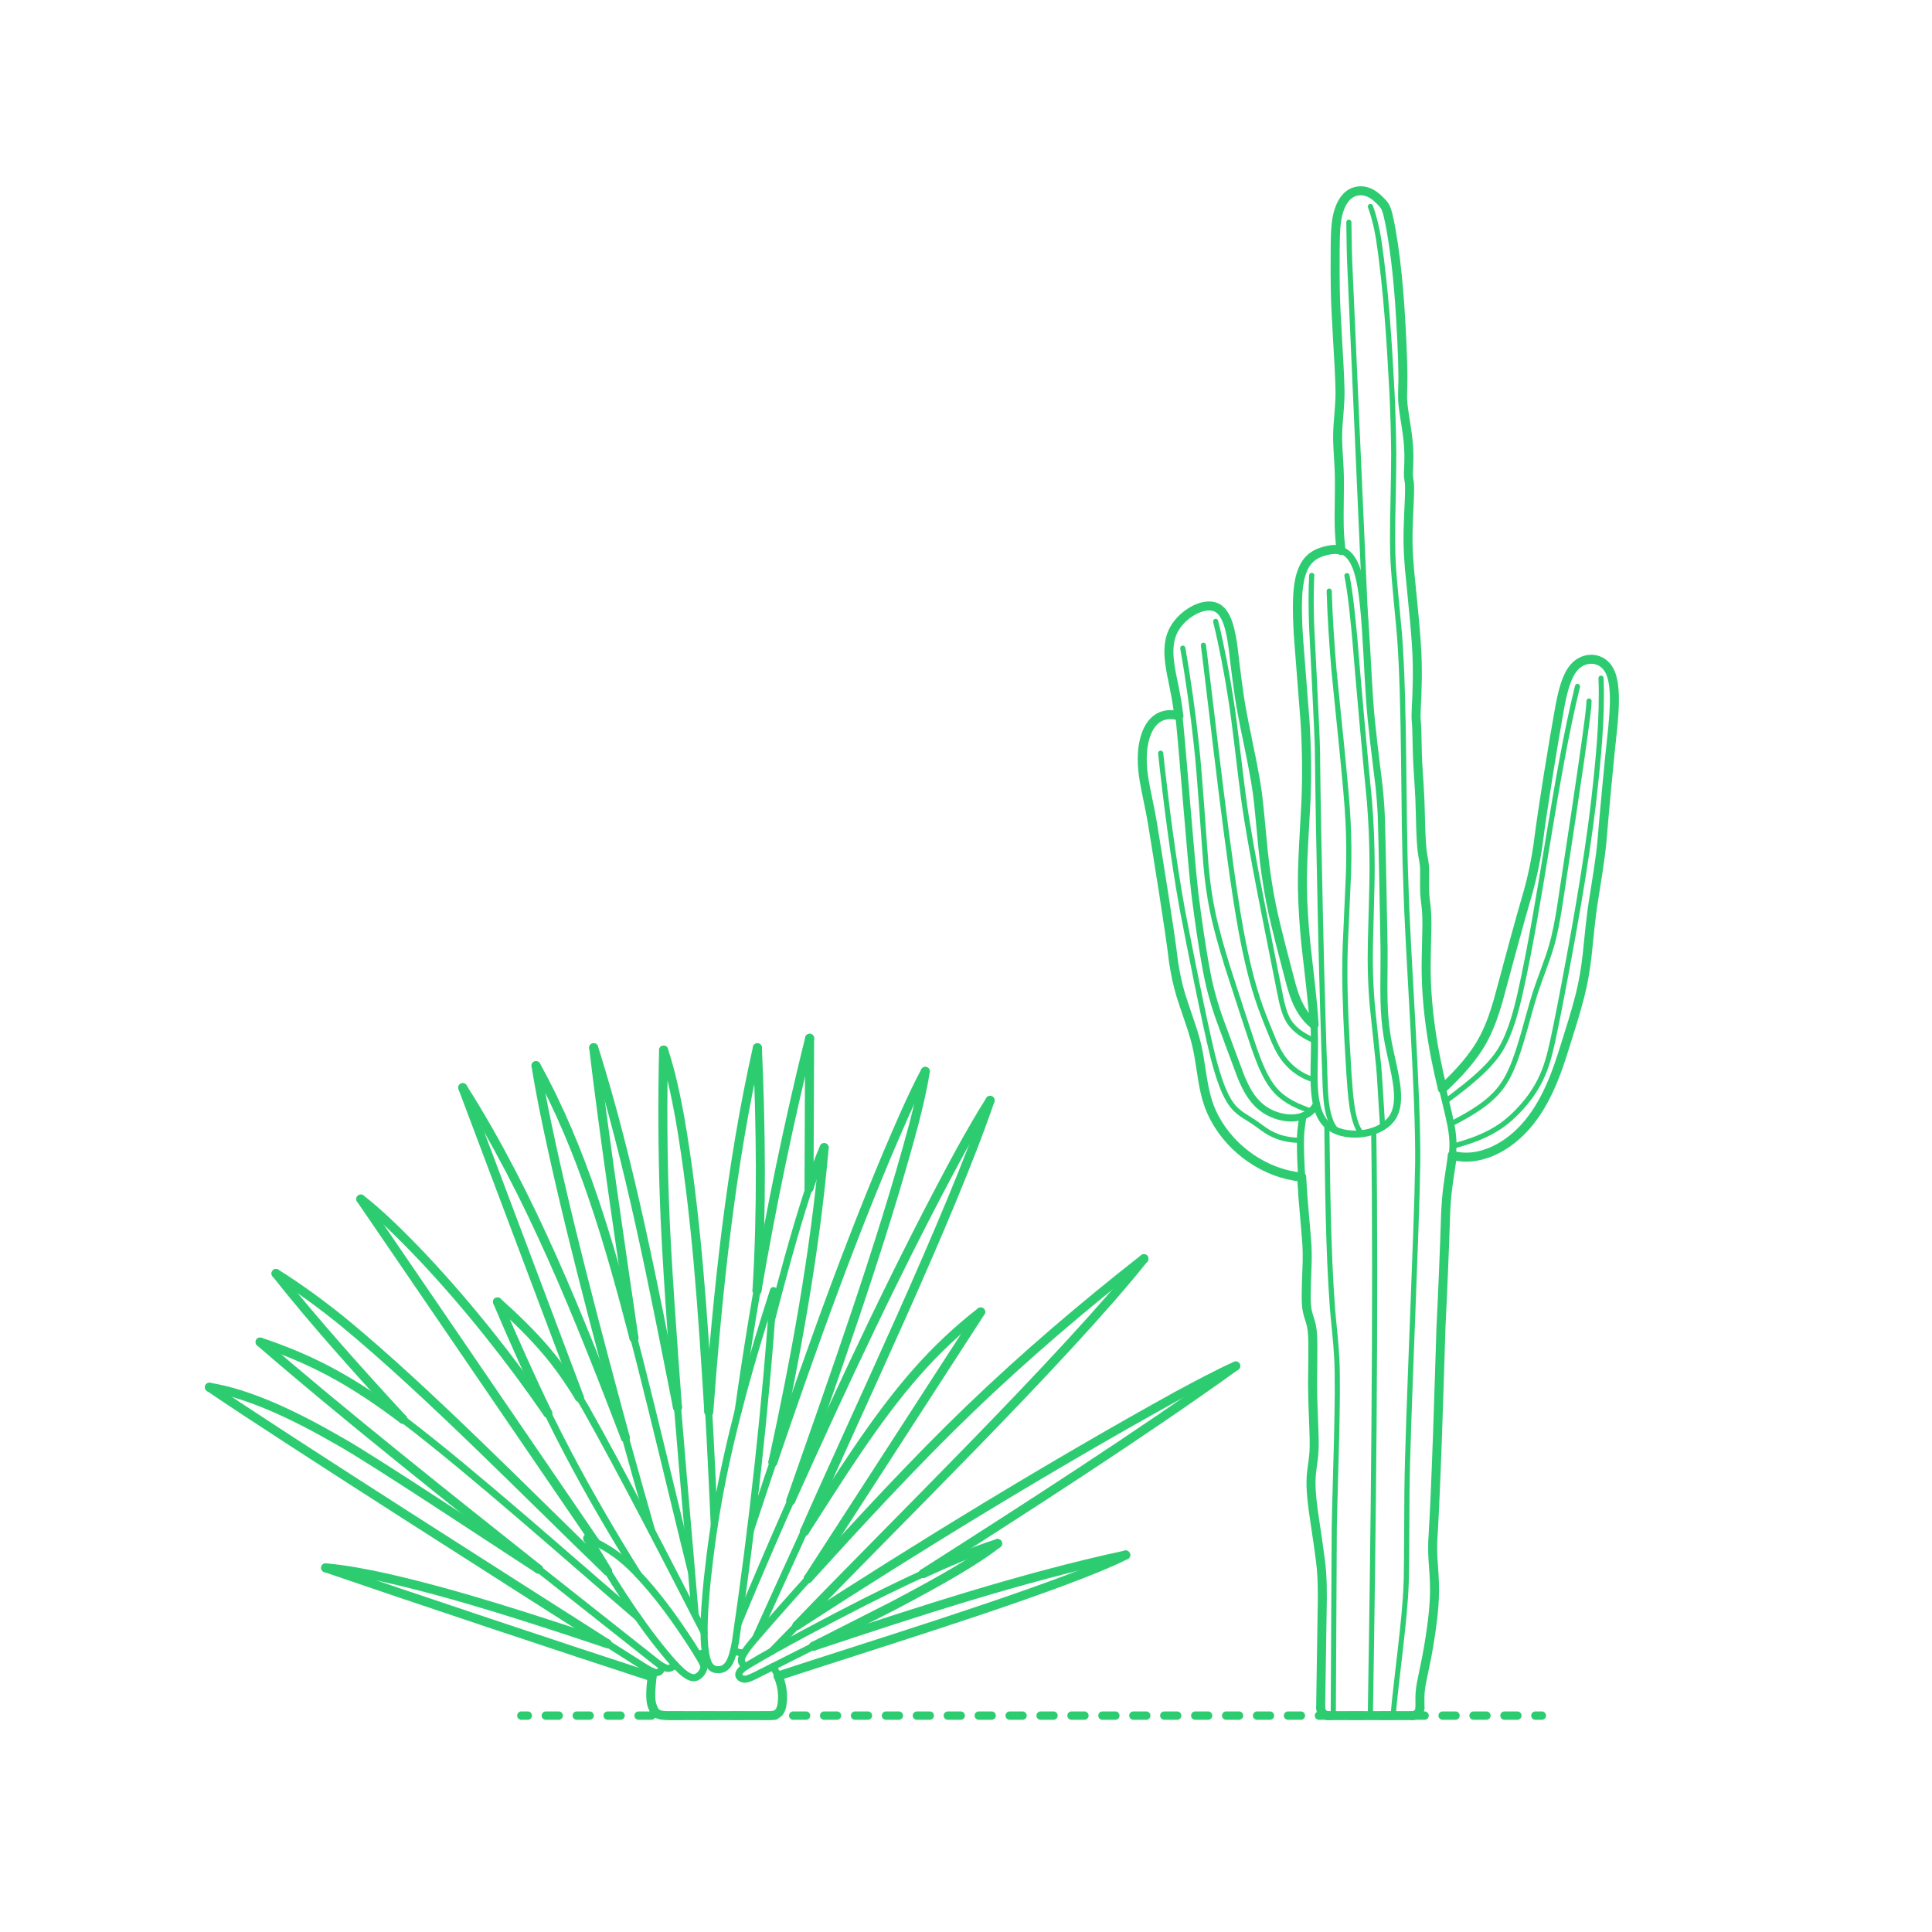 <?xml version="1.0" encoding="UTF-8"?>
<svg xmlns="http://www.w3.org/2000/svg" width="750" height="750" version="1.1" viewBox="0 0 750 750">
  <!-- Generator: Adobe Illustrator 29.6.1, SVG Export Plug-In . SVG Version: 2.1.1 Build 9)  -->
  <g id="FILL-BACKGROUND">
    <rect width="750" height="750" fill="#fff"/>
  </g>
  <g id="_x32_D_x24_AG-DIAGRAM">
    <g id="POLYLINE">
      <g>
        <line x1="598.543" y1="665.998" x2="596.043" y2="665.998" fill="none" stroke="#2ecc71" stroke-linecap="round" stroke-linejoin="round" stroke-width="3.25"/>
        <line x1="589.04" y1="665.998" x2="208.383" y2="665.998" fill="none" stroke="#2ecc71" stroke-dasharray="5.002 7.003" stroke-linecap="round" stroke-linejoin="round" stroke-width="3.25"/>
        <line x1="204.881" y1="665.998" x2="202.381" y2="665.998" fill="none" stroke="#2ecc71" stroke-linecap="round" stroke-linejoin="round" stroke-width="3.25"/>
      </g>
    </g>
  </g>
  <g id="_x32_D_x24_AG-DETAILS">
    <g id="POLYLINE1" data-name="POLYLINE">
      <path d="M523.626,86.297c.019,2.679.098,8.003.167,10.664,0,0,.148,4.766.148,4.766l6.803,153.686" fill="none" stroke="#2ecc71" stroke-linecap="round" stroke-linejoin="round" stroke-width="2"/>
    </g>
    <g id="POLYLINE2" data-name="POLYLINE">
      <path d="M540.8,665.998c1.196-14.189,4.631-37.229,5.062-51.337.209-3.953.275-31.687.323-36.335.279-26.019,3.795-100.367,4.16-126.26.37-27.618-3.892-81.521-4.598-109.271-1.102-26.778-.365-70.331-2.524-96.958-.333-3.772-2.048-21.45-2.231-24.711-.255-3.677-.391-7.784-.408-11.468-.048-8.209.511-25.292.458-33.54-.044-7.517-.33-16.466-.685-23.974-1.041-19.487-2.305-40.2-5.199-59.487-.712-4.215-1.691-8.478-3.163-12.496" fill="none" stroke="#2ecc71" stroke-linecap="round" stroke-linejoin="round" stroke-width="2"/>
    </g>
    <g id="POLYLINE3" data-name="POLYLINE">
      <path d="M467.172,250.487c3.611,28.406,9.564,83.617,14.64,111.016.981,5.286,2.211,11.17,3.539,16.372,1.093,4.265,2.44,8.835,3.922,12.977,1.389,3.833,3.652,9.507,5.237,13.262.695,1.59,1.469,3.206,2.357,4.697,1.231,2.081,2.769,3.994,4.581,5.598,2.48,2.216,5.469,3.878,8.673,4.776" fill="none" stroke="#2ecc71" stroke-linecap="round" stroke-linejoin="round" stroke-width="2"/>
    </g>
    <g id="POLYLINE4" data-name="POLYLINE">
      <path d="M536.721,437.413l-1.23-19.885-.288-3.524-2.354-22.489c-.835-8.455-1.042-17.377-.848-25.875.082-3.255.684-24.349.646-26.977.02-5.098-.092-11.162-.317-16.252-.152-3.37-.436-7.969-.707-11.33-1.529-15.115-4.464-47.833-5.696-63.281-.766-7.875-1.543-16.572-3.041-24.331" fill="none" stroke="#2ecc71" stroke-linecap="round" stroke-linejoin="round" stroke-width="2"/>
    </g>
    <g id="POLYLINE5" data-name="POLYLINE">
      <path d="M509.217,223.357c-.352,6.395-.263,13.217-.044,19.623.314,6.584,2.166,41.936,2.245,47.671.388,35.729,1.69,95.875,3.04,131.315.212,4.49.518,9.149,2.191,13.365.395.961.873,1.908,1.535,2.714.42.507.927.963,1.535,1.231" fill="none" stroke="#2ecc71" stroke-linecap="round" stroke-linejoin="round" stroke-width="2"/>
    </g>
    <g id="POLYLINE6" data-name="POLYLINE">
      <path d="M528.686,440.097c-.988-.973-1.628-2.243-2.128-3.522-.908-2.383-1.381-4.949-1.76-7.464-.987-6.656-1.415-17.784-1.867-24.599-.64-11.958-1.123-24.893-.72-36.844l1.279-28.767c.221-6.661.158-13.662-.195-20.311-.415-10.717-4.415-47.35-5.465-58.587-.811-9.679-1.572-20.873-1.834-30.544" fill="none" stroke="#2ecc71" stroke-linecap="round" stroke-linejoin="round" stroke-width="2"/>
    </g>
    <g id="POLYLINE7" data-name="POLYLINE">
      <path d="M510.293,404.021c-3.775-1.692-7.609-3.874-9.881-7.45-.961-1.505-1.613-3.199-2.14-4.899-.438-1.424-.792-2.985-1.095-4.446-4.105-21.236-11.834-57.493-14.584-78.592-1.175-8.713-3.333-28.396-4.73-36.983-1.541-9.972-3.54-20.629-5.946-30.428" fill="none" stroke="#2ecc71" stroke-linecap="round" stroke-linejoin="round" stroke-width="2"/>
    </g>
    <g id="POLYLINE8" data-name="POLYLINE">
      <path d="M508.998,431.334c-4.838-1.649-9.758-3.738-13.358-7.483-1.53-1.578-2.792-3.412-3.862-5.327-1.124-2.012-2.091-4.18-2.95-6.317-.657-1.635-1.404-3.679-1.989-5.345-2.684-7.836-7.787-23.761-10.391-31.749-2.12-6.897-4.311-14.396-5.767-21.446-1.184-5.702-1.983-11.736-2.506-17.534-.958-11.711-2.414-35.419-3.719-46.866-1.303-12.183-3.149-25.607-5.304-37.649" fill="none" stroke="#2ecc71" stroke-linecap="round" stroke-linejoin="round" stroke-width="2"/>
    </g>
    <g id="POLYLINE9" data-name="POLYLINE">
      <path d="M450.565,292.401c2.115,19.404,4.893,41.193,8.357,60.357,2.851,14.847,8.337,42.75,11.903,57.306,1.017,3.931,2.16,7.978,3.638,11.761,1.006,2.527,2.166,5.055,3.831,7.221,1.008,1.309,2.243,2.441,3.588,3.396,1.267.913,3.024,1.926,4.339,2.78,1.068.671,2.752,1.941,3.782,2.698,1.766,1.286,3.676,2.42,5.726,3.188,2.89,1.101,6.008,1.538,9.09,1.583" fill="none" stroke="#2ecc71" stroke-linecap="round" stroke-linejoin="round" stroke-width="2"/>
    </g>
    <g id="POLYLINE10" data-name="POLYLINE">
      <path d="M621.527,263.271c.576,15.456-1.044,31.431-2.76,46.796-2.959,25.739-8.463,55.768-13.407,81.347-.919,4.415-2.39,12.202-3.477,16.485-.649,2.616-1.404,5.317-2.394,7.823-1.074,2.735-2.432,5.393-4.025,7.862-1.862,2.891-4.08,5.583-6.489,8.034-1.946,1.982-4.055,3.868-6.343,5.447-5.566,3.856-12.083,6.134-18.586,7.854" fill="none" stroke="#2ecc71" stroke-linecap="round" stroke-linejoin="round" stroke-width="2"/>
    </g>
    <g id="POLYLINE11" data-name="POLYLINE">
      <path d="M563.173,436.347c3.888-1.978,7.823-4.136,11.398-6.64,3.68-2.567,7.059-5.684,9.457-9.506,1.162-1.821,2.133-3.805,2.978-5.792,3.428-7.972,6.156-20.119,8.807-28.423,1.809-5.731,4.747-12.844,6.427-18.607,1.356-4.582,2.248-9.608,3.044-14.323,2.939-19.433,8.549-55.47,11.057-75.103.189-1.77.475-4.037.518-5.804" fill="none" stroke="#2ecc71" stroke-linecap="round" stroke-linejoin="round" stroke-width="2"/>
    </g>
    <g id="POLYLINE12" data-name="POLYLINE">
      <path d="M561.147,427.526c5.024-3.721,10.212-7.674,14.697-12.024,2.481-2.419,4.808-5.058,6.617-8.023,2.049-3.372,3.505-7.104,4.731-10.844,1.121-3.478,2.069-7.235,2.881-10.798,8.331-37.085,13.266-82.427,22.302-119.364" fill="none" stroke="#2ecc71" stroke-linecap="round" stroke-linejoin="round" stroke-width="2"/>
    </g>
    <g id="POLYLINE13" data-name="POLYLINE">
      <path d="M515.08,436.58c.284,22.575.496,48.779,2.178,71.2.455,5.856,1.357,13.163,1.648,19.007.848,13.284-.748,52.376-.948,66.208l-.385,73.004" fill="none" stroke="#2ecc71" stroke-linecap="round" stroke-linejoin="round" stroke-width="2"/>
    </g>
    <g id="POLYLINE14" data-name="POLYLINE">
      <path d="M531.963,665.998c1.09-65.165,2.303-162.411,1.314-226.959" fill="none" stroke="#2ecc71" stroke-linecap="round" stroke-linejoin="round" stroke-width="2"/>
    </g>
  </g>
  <g id="_x32_D_x24_AG-PLANTS">
    <g id="POLYLINE15" data-name="POLYLINE">
      <path d="M551.231,663.074l.003-.338c-.009-1.831-.067-3.842.056-5.593.073-1.138.241-2.355.442-3.481.439-2.381,1.665-7.943,2.102-10.295,1.006-5.323,1.906-11.038,2.481-16.42.494-4.544.697-9.218.483-13.783-.149-3.789-.685-8.502-.653-12.284,0-1.112.044-2.536.095-3.653,1.373-20.972,2.444-60.785,3.154-82.211.57-10.822,1.465-32.659,1.781-43.49.069-1.545.204-4.002.329-5.552.308-4.463,1.425-11.277,2.077-15.731.217-1.577.407-3.268.455-4.861.096-2.806-.226-5.631-.739-8.386-.672-3.741-3.001-12.837-3.868-16.554-1.042-4.381-2.145-9.655-2.925-14.094-1.971-11.132-3.046-22.524-2.852-33.836l.274-13.304c.022-2.306-.048-4.724-.29-7.016-.156-1.422-.529-4.202-.575-5.588-.098-1.574-.018-6.198-.017-7.845-.005-1.005-.02-2.086-.121-3.085-.083-.982-.438-2.728-.61-3.713-.892-5.001-.871-16.811-1.128-22.044-.212-5.282-.88-12.763-.983-18.044-.05-1.579-.18-9.262-.299-10.681-.058-.833-.189-1.9-.193-2.733-.029-1.82.263-6.767.333-8.644.151-3.92.215-8.427.126-12.345-.136-9.785-2.121-26.897-3.032-36.794-.246-3.01-.471-6.453-.527-9.456-.084-3.122.065-7.293.187-10.454.096-3.447.566-9.571.351-12.872-.053-.939-.304-1.931-.379-2.868-.026-.344-.035-.724-.031-1.069,0,0,.003-.217.003-.217l.013-.468.148-3.711c.13-3.67-.086-7.414-.595-11.05-.497-3.956-1.551-9.161-1.794-13.115-.113-2.504.121-6.487.092-9.001-.02-8.557-.65-19.168-1.197-27.751-.545-7.748-1.341-16.132-2.481-23.81-.574-3.711-1.233-7.832-2.131-11.471-.307-1.17-.628-2.377-1.266-3.416-.296-.486-.685-.917-1.071-1.332-.615-.658-1.275-1.326-1.962-1.91-1.2-1.025-2.564-1.914-4.097-2.339-1.92-.543-4.059-.358-5.811.619-1.032.567-1.905,1.396-2.613,2.33-1.361,1.806-2.18,3.971-2.697,6.158-.446,1.912-.65,3.92-.774,5.878-.177,2.468-.158,5.983-.197,8.489-.02,3.323-.041,11.015.042,14.256.138,10.971,1.663,28.89,1.847,39.932.055,3.641-.521,9.532-.787,13.187-.111,1.855-.186,3.884-.147,5.735.09,3.978.628,10.048.673,14.011.107,5.406-.181,13.714-.062,19.121.065,3.089.349,6.463.674,9.538" fill="none" stroke="#2ecc71" stroke-linecap="round" stroke-linejoin="round" stroke-width="2.75"/>
    </g>
    <g id="POLYLINE16" data-name="POLYLINE">
      <path d="M548.258,665.998c1.617.003,2.949-1.308,2.973-2.924" fill="none" stroke="#2ecc71" stroke-linecap="round" stroke-linejoin="round" stroke-width="2.75"/>
    </g>
    <g id="POLYLINE17" data-name="POLYLINE">
      <line x1="515.667" y1="665.998" x2="548.258" y2="665.998" fill="none" stroke="#2ecc71" stroke-linecap="round" stroke-linejoin="round" stroke-width="2.75"/>
    </g>
    <g id="POLYLINE18" data-name="POLYLINE">
      <path d="M512.694,663.032c0,1.633,1.34,2.969,2.973,2.966" fill="none" stroke="#2ecc71" stroke-linecap="round" stroke-linejoin="round" stroke-width="2.75"/>
    </g>
    <g id="POLYLINE19" data-name="POLYLINE">
      <path d="M505.789,433.249c-.323,2.446-.857,5.354-.924,7.812-.218,7.598.508,16.488.967,24.101.16,2.004,1.461,16.662,1.525,18.279.109,1.924.134,4.011.095,5.938-.085,4.494-.646,13.208-.249,17.564.129,1.469.458,2.932.917,4.333.364,1.128.764,2.358.986,3.517.261,1.29.387,2.643.456,3.958.217,3.816-.019,14.126-.03,18.087-.055,5.686.485,15.683.618,21.411.031,1.837.038,3.875-.091,5.707-.113,1.917-.588,5.036-.832,6.935-.695,5.246-.031,10.68.64,15.901.699,5.053,2.754,17.855,3.117,22.744.31,3.559.35,7.398.345,10.976l-.614,39.885-.023,2.636" fill="none" stroke="#2ecc71" stroke-linecap="round" stroke-linejoin="round" stroke-width="2.75"/>
    </g>
    <g id="POLYLINE20" data-name="POLYLINE">
      <path d="M300.273,501.001c-8.033,24.869-15.484,50.791-20.456,76.451-2.207,11.357-3.955,23.576-5.179,35.087-.727,7.141-1.383,14.602-1.307,21.78.057,2.972.209,6.009.867,8.915.318,1.305.726,2.668,1.603,3.714.322.376.723.691,1.179.889.447.197.937.282,1.422.312.81.054,1.647-.035,2.388-.385,1.568-.737,2.463-2.354,3.079-3.901.827-2.136,1.249-4.487,1.663-6.735,6.449-43.666,11.853-92.184,14.74-136.129Z" fill="none" stroke="#2ecc71" stroke-linecap="round" stroke-linejoin="round" stroke-width="2.75"/>
    </g>
    <g id="POLYLINE21" data-name="POLYLINE">
      <path d="M228.16,597.216c9.086,15.204,18.676,30.866,29.971,44.53,2.012,2.415,4.113,4.895,6.444,7.009.686.61,1.414,1.201,2.199,1.678.52.313,1.076.588,1.666.738.6.156,1.248.155,1.831-.066.665-.251,1.24-.706,1.709-1.234.501-.573.898-1.245,1.132-1.97.082-.256.137-.525.125-.795-.012-.319-.103-.631-.215-.929-.19-.498-.449-.988-.703-1.456-1.171-2.1-2.651-4.413-3.945-6.448-6.297-9.686-13.153-19.261-21.145-27.629-2.642-2.744-5.505-5.393-8.623-7.59-3.246-2.308-6.811-4.219-10.447-5.837Z" fill="none" stroke="#2ecc71" stroke-linecap="round" stroke-linejoin="round" stroke-width="2.75"/>
    </g>
    <g id="POLYLINE22" data-name="POLYLINE">
      <path d="M193.117,505.397c8.203,19.278,17.511,39.997,27.26,58.49,8.268,15.782,17.815,32.079,27.266,47.187" fill="none" stroke="#2ecc71" stroke-linecap="round" stroke-linejoin="round" stroke-width="2.75"/>
    </g>
    <g id="POLYLINE23" data-name="POLYLINE">
      <path d="M252.919,594.074c-14.079-49.216-28.665-102.947-39.581-152.902-1.819-8.59-3.921-18.833-5.264-27.489" fill="none" stroke="#2ecc71" stroke-linecap="round" stroke-linejoin="round" stroke-width="2.75"/>
    </g>
    <g id="POLYLINE24" data-name="POLYLINE">
      <path d="M269.856,626.811c-5.683-69.412-14.369-149.929-12.253-219.168" fill="none" stroke="#2ecc71" stroke-linecap="round" stroke-linejoin="round" stroke-width="2.75"/>
    </g>
    <g id="POLYLINE25" data-name="POLYLINE">
      <path d="M270.885,642.274c1.005-.223,2.097-.503,2.922-1.145" fill="none" stroke="#2ecc71" stroke-linecap="round" stroke-linejoin="round" stroke-width="2.75"/>
    </g>
    <g id="POLYLINE26" data-name="POLYLINE">
      <path d="M273.325,633.71c-12.512-24.442-32.529-63.41-46.056-87.256-2.594-4.455-5.458-9.102-8.438-13.3-7.244-10.324-16.339-19.37-25.715-27.758" fill="none" stroke="#2ecc71" stroke-linecap="round" stroke-linejoin="round" stroke-width="2.75"/>
    </g>
    <g id="POLYLINE27" data-name="POLYLINE">
      <path d="M257.603,407.643c2.578,7.727,4.38,16.044,5.905,24.048,1.372,7.358,2.634,15.648,3.626,23.07,5.708,43.957,8.154,92.924,10.148,137.284" fill="none" stroke="#2ecc71" stroke-linecap="round" stroke-linejoin="round" stroke-width="2.75"/>
    </g>
    <g id="POLYLINE28" data-name="POLYLINE">
      <path d="M208.074,413.683c7.102,12.787,13.102,26.431,18.218,40.126,3.435,9.199,6.93,19.815,9.773,29.221,10.226,33.875,23.621,92.056,32.303,126.939" fill="none" stroke="#2ecc71" stroke-linecap="round" stroke-linejoin="round" stroke-width="2.75"/>
    </g>
    <g id="POLYLINE29" data-name="POLYLINE">
      <line x1="224.888" y1="542.439" x2="179.631" y2="422.232" fill="none" stroke="#2ecc71" stroke-linecap="round" stroke-linejoin="round" stroke-width="2.75"/>
    </g>
    <g id="POLYLINE30" data-name="POLYLINE">
      <path d="M179.631,422.232c26.614,41.932,45.389,89.64,63.128,135.891" fill="none" stroke="#2ecc71" stroke-linecap="round" stroke-linejoin="round" stroke-width="2.75"/>
    </g>
    <g id="POLYLINE31" data-name="POLYLINE">
      <path d="M246.112,519.444c-4.439-30.28-12.201-82.861-15.644-112.73" fill="none" stroke="#2ecc71" stroke-linecap="round" stroke-linejoin="round" stroke-width="2.75"/>
    </g>
    <g id="POLYLINE32" data-name="POLYLINE">
      <path d="M230.468,406.714c14.076,44.393,23.459,93.854,32.529,139.619" fill="none" stroke="#2ecc71" stroke-linecap="round" stroke-linejoin="round" stroke-width="2.75"/>
    </g>
    <g id="POLYLINE33" data-name="POLYLINE">
      <path d="M261.939,646.132c-.356.479-.781.927-1.31,1.215-.435.239-.941.34-1.435.294-.674-.06-1.308-.337-1.896-.657-.719-.394-1.409-.887-2.064-1.381-42.49-33.688-114.018-89.541-154.263-124.625" fill="none" stroke="#2ecc71" stroke-linecap="round" stroke-linejoin="round" stroke-width="2.75"/>
    </g>
    <g id="POLYLINE34" data-name="POLYLINE">
      <path d="M100.971,520.979c13.84,4.53,27.212,10.819,39.44,18.734,5.674,3.628,11.617,7.922,16.995,11.997,26.44,20.204,64.525,54.113,90.109,76.054" fill="none" stroke="#2ecc71" stroke-linecap="round" stroke-linejoin="round" stroke-width="2.75"/>
    </g>
    <g id="POLYLINE35" data-name="POLYLINE">
      <path d="M257.217,646.941c-.322.941-.819,2.091-1.898,2.313-.48.096-.976-.005-1.435-.154-1.329-.465-2.573-1.254-3.778-1.972-44.671-28.203-125.063-79.278-168.808-108.605" fill="none" stroke="#2ecc71" stroke-linecap="round" stroke-linejoin="round" stroke-width="2.75"/>
    </g>
    <g id="POLYLINE36" data-name="POLYLINE">
      <path d="M253.11,650.952c-31.688-10.289-95.243-31.506-126.695-42.326" fill="none" stroke="#2ecc71" stroke-linecap="round" stroke-linejoin="round" stroke-width="2.75"/>
    </g>
    <g id="POLYLINE37" data-name="POLYLINE">
      <path d="M126.415,608.626c7.845.71,15.821,2.235,23.511,3.927,28.272,6.413,58.26,16.329,85.803,25.504" fill="none" stroke="#2ecc71" stroke-linecap="round" stroke-linejoin="round" stroke-width="2.75"/>
    </g>
    <g id="POLYLINE38" data-name="POLYLINE">
      <path d="M156.413,550.958c-16.225-17.6-34.483-37.863-49.262-56.586" fill="none" stroke="#2ecc71" stroke-linecap="round" stroke-linejoin="round" stroke-width="2.75"/>
    </g>
    <g id="POLYLINE39" data-name="POLYLINE">
      <path d="M107.15,494.371c9.068,5.684,18.009,12.251,26.311,19.001,32.528,26.801,71.725,67.015,102.383,96.522" fill="none" stroke="#2ecc71" stroke-linecap="round" stroke-linejoin="round" stroke-width="2.75"/>
    </g>
    <g id="POLYLINE40" data-name="POLYLINE">
      <line x1="230.937" y1="598.518" x2="140.053" y2="465.469" fill="none" stroke="#2ecc71" stroke-linecap="round" stroke-linejoin="round" stroke-width="2.75"/>
    </g>
    <g id="POLYLINE41" data-name="POLYLINE">
      <path d="M81.297,538.522c7.967,1.299,15.737,3.95,23.171,7.053,9.48,3.981,18.907,9.012,27.808,14.163,12.835,7.162,63.62,40.941,76.828,49.413" fill="none" stroke="#2ecc71" stroke-linecap="round" stroke-linejoin="round" stroke-width="2.75"/>
    </g>
    <g id="POLYLINE42" data-name="POLYLINE">
      <path d="M140.053,465.469c3.468,2.631,6.903,5.728,10.095,8.693,4.736,4.413,9.887,9.674,14.357,14.395,17.396,18.563,33.701,39.109,48.132,60.048" fill="none" stroke="#2ecc71" stroke-linecap="round" stroke-linejoin="round" stroke-width="2.75"/>
    </g>
    <g id="POLYLINE43" data-name="POLYLINE">
      <path d="M387.273,599.185c-5.665,1.744-11.537,4.102-17.012,6.399-11.396,4.838-23.762,10.808-34.838,16.372-14.559,7.454-31.396,16.235-45.373,24.593-.759.464-1.513.974-2.159,1.588-.443.429-.869.92-1.047,1.521-.063.22-.083.456-.04.682.037.2.123.39.241.556.183.256.435.457.707.611.297.167.624.288.963.338.593.088,1.193-.047,1.756-.231,1.088-.362,2.261-.967,3.298-1.467,20.563-10.471,56.144-27.751,75.676-39.265,6.003-3.558,12.335-7.386,17.827-11.696Z" fill="none" stroke="#2ecc71" stroke-linecap="round" stroke-linejoin="round" stroke-width="2.75"/>
    </g>
    <g id="POLYLINE44" data-name="POLYLINE">
      <path d="M289.541,646.869c-.59-.341-1.17-.77-1.498-1.382-.217-.4-.285-.869-.228-1.318.075-.608.326-1.182.608-1.721,1.178-2.145,2.9-4.123,4.455-6.009,15.125-17.554,34.114-38.381,50.001-55.293,10.454-11.115,22.629-23.662,33.617-34.196,21.193-20.393,44.414-40.2,67.578-58.331" fill="none" stroke="#2ecc71" stroke-linecap="round" stroke-linejoin="round" stroke-width="2.75"/>
    </g>
    <g id="POLYLINE45" data-name="POLYLINE">
      <path d="M444.075,488.619c-5.073,6.444-11.49,13.887-16.945,20.075-25.582,29.198-99.587,103.41-127.549,132.324" fill="none" stroke="#2ecc71" stroke-linecap="round" stroke-linejoin="round" stroke-width="2.75"/>
    </g>
    <g id="POLYLINE46" data-name="POLYLINE">
      <path d="M253.358,648.901c-.299,2.475-.617,5.182-.711,7.669-.042,1.28-.057,2.598.118,3.868.12.933.415,1.838.786,2.7.282.65.632,1.296,1.165,1.775.568.52,1.32.77,2.068.889.682.113,1.422.146,2.114.169.238.006.705.016.943.018,0,0,37.799.008,37.799.008l.774-.003c.907-.017,1.851-.051,2.705-.386.492-.192.941-.502,1.281-.908.457-.54.73-1.211.928-1.884.342-1.193.454-2.45.47-3.688.012-2.261-.316-4.543-1.02-6.694-.633-1.933-1.594-3.767-2.76-5.43" fill="none" stroke="#2ecc71" stroke-linecap="round" stroke-linejoin="round" stroke-width="2.75"/>
    </g>
    <g id="POLYLINE47" data-name="POLYLINE">
      <path d="M302.073,650.611c33.482-11.03,92.509-29.086,124.438-42.229,3.43-1.432,7.189-3.041,10.487-4.738" fill="none" stroke="#2ecc71" stroke-linecap="round" stroke-linejoin="round" stroke-width="2.75"/>
    </g>
    <g id="POLYLINE48" data-name="POLYLINE">
      <path d="M436.998,603.644c-40.404,8.678-81.951,22.352-121.201,35.416" fill="none" stroke="#2ecc71" stroke-linecap="round" stroke-linejoin="round" stroke-width="2.75"/>
    </g>
    <g id="POLYLINE49" data-name="POLYLINE">
      <path d="M309.371,631.005c47.267-30.676,98.685-62.121,147.991-89.382,6.843-3.661,15.291-8.207,22.336-11.364" fill="none" stroke="#2ecc71" stroke-linecap="round" stroke-linejoin="round" stroke-width="2.75"/>
    </g>
    <g id="POLYLINE50" data-name="POLYLINE">
      <path d="M479.699,530.259c-36.948,26.592-82.833,56.039-121.34,80.598" fill="none" stroke="#2ecc71" stroke-linecap="round" stroke-linejoin="round" stroke-width="2.75"/>
    </g>
    <g id="POLYLINE51" data-name="POLYLINE">
      <path d="M284.799,640.779c1.273.58,2.676.923,4.079.884" fill="none" stroke="#2ecc71" stroke-linecap="round" stroke-linejoin="round" stroke-width="2.75"/>
    </g>
    <g id="POLYLINE52" data-name="POLYLINE">
      <path d="M293.344,635.888c22.488-49.976,65.514-141.722,84.859-191.664,2.046-5.33,4.401-11.637,6.151-17.059" fill="none" stroke="#2ecc71" stroke-linecap="round" stroke-linejoin="round" stroke-width="2.75"/>
    </g>
    <g id="POLYLINE53" data-name="POLYLINE">
      <path d="M384.354,427.166c-7.552,11.933-15.199,26.399-21.801,38.947-26.865,52.385-53.387,109.533-75.92,163.92" fill="none" stroke="#2ecc71" stroke-linecap="round" stroke-linejoin="round" stroke-width="2.75"/>
    </g>
    <g id="POLYLINE54" data-name="POLYLINE">
      <path d="M291.389,593.839c17.186-52.207,36.781-108.863,58.804-159.112,2.692-5.956,5.883-13.101,9.006-18.815" fill="none" stroke="#2ecc71" stroke-linecap="round" stroke-linejoin="round" stroke-width="2.75"/>
    </g>
    <g id="POLYLINE55" data-name="POLYLINE">
      <path d="M359.199,415.912c-1.025,6.715-2.74,13.758-4.417,20.349-12.551,47.023-31.667,100.047-47.776,146.208" fill="none" stroke="#2ecc71" stroke-linecap="round" stroke-linejoin="round" stroke-width="2.75"/>
    </g>
    <g id="POLYLINE56" data-name="POLYLINE">
      <path d="M312.327,594.492c13.387-20.801,27.182-43.253,43.533-61.823,7.484-8.491,15.886-16.441,24.831-23.377" fill="none" stroke="#2ecc71" stroke-linecap="round" stroke-linejoin="round" stroke-width="2.75"/>
    </g>
    <g id="POLYLINE57" data-name="POLYLINE">
      <line x1="380.691" y1="509.292" x2="313.724" y2="612.793" fill="none" stroke="#2ecc71" stroke-linecap="round" stroke-linejoin="round" stroke-width="2.75"/>
    </g>
    <g id="POLYLINE58" data-name="POLYLINE">
      <path d="M300.054,567.585c8.687-39.83,16.377-81.464,19.894-122.076" fill="none" stroke="#2ecc71" stroke-linecap="round" stroke-linejoin="round" stroke-width="2.75"/>
    </g>
    <g id="POLYLINE59" data-name="POLYLINE">
      <path d="M319.947,445.509c-2.488,5.689-4.671,12.004-6.617,17.907-5.042,15.534-9.771,33.174-13.866,49.012" fill="none" stroke="#2ecc71" stroke-linecap="round" stroke-linejoin="round" stroke-width="2.75"/>
    </g>
    <g id="POLYLINE60" data-name="POLYLINE">
      <line x1="314.054" y1="461.223" x2="314.297" y2="403.063" fill="none" stroke="#2ecc71" stroke-linecap="round" stroke-linejoin="round" stroke-width="2.75"/>
    </g>
    <g id="POLYLINE61" data-name="POLYLINE">
      <path d="M314.297,403.063c-11.665,46.949-20.961,96.68-27.719,144.58" fill="none" stroke="#2ecc71" stroke-linecap="round" stroke-linejoin="round" stroke-width="2.75"/>
    </g>
    <g id="POLYLINE62" data-name="POLYLINE">
      <path d="M275.157,548.003c3.489-46.974,8.479-95.306,18.859-141.269" fill="none" stroke="#2ecc71" stroke-linecap="round" stroke-linejoin="round" stroke-width="2.75"/>
    </g>
    <g id="POLYLINE63" data-name="POLYLINE">
      <path d="M294.015,406.734c1.385,30.924,1.746,63.317-.151,94.217" fill="none" stroke="#2ecc71" stroke-linecap="round" stroke-linejoin="round" stroke-width="2.75"/>
    </g>
    <g id="POLYLINE64" data-name="POLYLINE">
      <path d="M563.804,448.468c7.507,2.141,15.496-.628,21.646-5.031,9.959-7.092,15.688-18.478,19.614-29.763,1.368-3.81,4.171-13.038,5.413-16.993.929-3.066,2.044-6.888,2.823-9.994,1.338-5.184,2.247-10.649,2.832-15.972.584-5.598,1.485-15.092,2.376-20.534,1.084-6.864,2.743-16.707,3.363-23.543.9-11.168,3.003-33.522,4.244-44.604.145-1.55.321-3.661.418-5.214.129-2.205.221-4.573.158-6.775-.075-2.443-.282-4.926-.952-7.285-.448-1.571-1.159-3.101-2.278-4.309-.831-.907-1.877-1.624-3.033-2.05-1.147-.426-2.398-.567-3.613-.429-1.91.211-3.717,1.107-5.106,2.425-1.004.948-1.793,2.108-2.438,3.324-1.014,1.923-1.71,4.026-2.288,6.117-.555,2.01-1.031,4.302-1.43,6.353-2.732,15.22-6.605,38.762-8.539,53.999-.844,5.837-2.082,11.831-3.648,17.517-3.354,11.332-8.724,31.411-11.793,42.794-.655,2.259-1.449,4.767-2.254,6.977-.908,2.488-1.967,4.989-3.187,7.341-3.946,7.625-9.979,13.983-16.172,19.836" fill="none" stroke="#2ecc71" stroke-linecap="round" stroke-linejoin="round" stroke-width="2.75"/>
    </g>
    <g id="POLYLINE65" data-name="POLYLINE">
      <path d="M457.623,277.847c-8.581-2.161-12.622,4.078-13.827,11.685-.51,3.199-.475,6.484-.138,9.699.244,2.363.68,4.849,1.137,7.183.723,3.472,1.994,9.604,2.567,13.064,1.998,12.34,6.792,41.743,8.198,53.845.66,4.349,1.544,8.782,2.833,12.99,1.396,4.628,4.012,11.578,5.319,16.21.751,2.583,1.343,5.305,1.792,7.958l1.395,8.816c.513,3.008,1.146,6.072,2.117,8.966.661,1.982,1.503,3.923,2.484,5.768,6.674,12.497,19.662,21.515,33.807,22.944" fill="none" stroke="#2ecc71" stroke-linecap="round" stroke-linejoin="round" stroke-width="2.75"/>
    </g>
    <g id="POLYLINE66" data-name="POLYLINE">
      <path d="M511.052,428.66c-.468.894-1.071,1.722-1.794,2.428-.759.744-1.653,1.352-2.614,1.803-3.163,1.469-6.849,1.335-10.152.426-1.978-.553-3.88-1.405-5.589-2.546-1.479-.988-2.805-2.208-3.948-3.568-1.429-1.697-2.597-3.621-3.587-5.602-.607-1.216-1.202-2.576-1.711-3.837-.631-1.522-7.225-19.482-7.971-21.486-2.183-5.993-3.951-12.279-5.153-18.54-1.897-9.981-3.436-20.949-4.715-31.038-1.726-15.574-4.306-49.979-5.825-65.568-.305-2.864-.71-6.165-1.178-8.995-.314-2.116-1.679-8.665-2.115-10.86-.883-4.84-1.595-10.01.065-14.762.847-2.406,2.353-4.546,4.169-6.322,1.713-1.666,3.72-3.052,5.929-3.973,2.347-.964,5.158-1.487,7.524-.316,1.535.773,2.595,2.224,3.353,3.726.846,1.69,1.391,3.533,1.826,5.367.635,2.705,1.035,5.639,1.377,8.399.44,3.827,1.248,10.851,1.82,14.597,1.544,11.381,5.355,26.508,7.058,37.875,1.293,8.577,2.044,21.207,3.178,29.822.99,7.826,2.445,15.954,4.313,23.62.899,3.382,5.504,21.879,6.441,24.784.546,1.76,1.188,3.555,1.96,5.228,1.496,3.283,3.654,6.315,6.517,8.54" fill="none" stroke="#2ecc71" stroke-linecap="round" stroke-linejoin="round" stroke-width="2.75"/>
    </g>
    <g id="POLYLINE67" data-name="POLYLINE">
      <path d="M515.08,436.58c4.231,3.921,11.272,4.359,16.631,2.939,3.486-.934,6.974-2.762,8.948-5.887,1.347-2.151,1.809-4.731,1.867-7.236.079-4.072-.755-8.182-1.584-12.153-.693-3.191-1.911-8.465-2.418-11.647-.382-2.32-.682-4.796-.88-7.139-.74-8.316-.26-18.897-.351-27.268-.077-5.121-.838-46.125-1.068-51.234-.169-3.849-.477-8.018-.895-11.85-1.171-9.713-3.026-23.834-3.646-33.421-.749-10.313-1.314-26.84-2.421-37.061-.504-4.399-1.052-8.918-2.4-13.149-.58-1.752-1.321-3.485-2.426-4.974-.82-1.103-1.88-2.059-3.15-2.609-2.469-1.082-5.261-.514-7.744.231-1.524.466-3.009,1.136-4.264,2.131-1.58,1.234-2.735,2.942-3.515,4.776-1.326,3.137-1.772,6.581-1.985,9.957-.298,5.258-.039,10.829.262,16.088l2.565,32.905c.641,10.186.812,21.008.356,31.2-.589,11.736-1.833,27.872-1.193,39.424.49,13.177,2.643,27.614,3.902,40.75.406,4.66.643,9.61.623,14.289-.026,5.123-.358,11.431-.069,16.525.147,2.55.434,5.135,1.101,7.606.682,2.518,1.823,5.002,3.753,6.807Z" fill="none" stroke="#2ecc71" stroke-linecap="round" stroke-linejoin="round" stroke-width="2.75"/>
    </g>
  </g>
  <g id="_x32_D_x24_AG-OUTLINE">
    <g id="POLYLINE68" data-name="POLYLINE">
      <path d="M380.691,509.292c-8.945,6.936-17.347,14.885-24.831,23.377-16.34,18.555-30.16,41.042-43.533,61.823" fill="none" stroke="#2ecc71" stroke-linecap="round" stroke-linejoin="round" stroke-width="3.5"/>
    </g>
    <g id="POLYLINE69" data-name="POLYLINE">
      <line x1="313.724" y1="612.793" x2="380.691" y2="509.292" fill="none" stroke="#2ecc71" stroke-linecap="round" stroke-linejoin="round" stroke-width="3.5"/>
    </g>
    <g id="POLYLINE70" data-name="POLYLINE">
      <path d="M444.075,488.619c-23.168,18.135-46.383,37.936-67.578,58.331-21.111,20.286-43.048,44.13-62.772,65.842" fill="none" stroke="#2ecc71" stroke-linecap="round" stroke-linejoin="round" stroke-width="3.5"/>
    </g>
    <g id="POLYLINE71" data-name="POLYLINE">
      <path d="M309.371,631.005c35.63-37.24,103.239-102.966,134.704-142.386" fill="none" stroke="#2ecc71" stroke-linecap="round" stroke-linejoin="round" stroke-width="3.5"/>
    </g>
    <g id="POLYLINE72" data-name="POLYLINE">
      <path d="M479.699,530.259c-7.028,3.148-15.49,7.7-22.336,11.364-49.301,27.257-100.731,58.709-147.991,89.381" fill="none" stroke="#2ecc71" stroke-linecap="round" stroke-linejoin="round" stroke-width="3.5"/>
    </g>
    <g id="POLYLINE73" data-name="POLYLINE">
      <path d="M358.359,610.857c38.559-24.593,84.348-53.976,121.34-80.598" fill="none" stroke="#2ecc71" stroke-linecap="round" stroke-linejoin="round" stroke-width="3.5"/>
    </g>
    <g id="POLYLINE74" data-name="POLYLINE">
      <path d="M387.273,599.185c-9.797,3.078-19.57,7.425-28.915,11.672" fill="none" stroke="#2ecc71" stroke-linecap="round" stroke-linejoin="round" stroke-width="3.5"/>
    </g>
    <g id="POLYLINE75" data-name="POLYLINE">
      <path d="M315.798,639.059l30.764-15.618c9.42-4.966,20.027-10.674,29.039-16.262,3.943-2.461,8.023-5.118,11.672-7.994" fill="none" stroke="#2ecc71" stroke-linecap="round" stroke-linejoin="round" stroke-width="3.5"/>
    </g>
    <g id="POLYLINE76" data-name="POLYLINE">
      <path d="M436.998,603.644c-40.404,8.678-81.951,22.352-121.201,35.416" fill="none" stroke="#2ecc71" stroke-linecap="round" stroke-linejoin="round" stroke-width="3.5"/>
    </g>
    <g id="POLYLINE77" data-name="POLYLINE">
      <path d="M302.073,650.611c33.482-11.03,92.509-29.086,124.438-42.229,3.43-1.432,7.189-3.041,10.487-4.738" fill="none" stroke="#2ecc71" stroke-linecap="round" stroke-linejoin="round" stroke-width="3.5"/>
    </g>
    <g id="POLYLINE78" data-name="POLYLINE">
      <path d="M253.11,650.952c-.272,2.583-.557,5.285-.477,7.882.04,1.069.149,2.155.489,3.174.37,1.055.79,2.211,1.658,2.961.621.537,1.438.762,2.236.869.462.066.986.097,1.454.119.223.009.661.022.884.026,0,0,.486.007.486.007l37.799.008c1.56-.018,3.399.082,4.588-1.109.428-.428.715-.975.925-1.538.329-.895.49-1.848.578-2.795.267-3.378-.28-6.845-1.657-9.946" fill="none" stroke="#2ecc71" stroke-linecap="round" stroke-linejoin="round" stroke-width="3.5"/>
    </g>
    <g id="POLYLINE79" data-name="POLYLINE">
      <path d="M126.415,608.626c31.444,10.818,95.031,32.045,126.695,42.326" fill="none" stroke="#2ecc71" stroke-linecap="round" stroke-linejoin="round" stroke-width="3.5"/>
    </g>
    <g id="POLYLINE80" data-name="POLYLINE">
      <path d="M235.729,638.057c-27.57-9.183-57.51-19.085-85.803-25.504-7.69-1.692-15.665-3.217-23.511-3.927" fill="none" stroke="#2ecc71" stroke-linecap="round" stroke-linejoin="round" stroke-width="3.5"/>
    </g>
    <g id="POLYLINE81" data-name="POLYLINE">
      <path d="M81.297,538.522c28.454,19.425,123.869,80.056,154.432,99.535" fill="none" stroke="#2ecc71" stroke-linecap="round" stroke-linejoin="round" stroke-width="3.5"/>
    </g>
    <g id="POLYLINE82" data-name="POLYLINE">
      <path d="M209.104,609.152c-13.569-8.708-63.796-42.125-76.828-49.413-8.905-5.153-18.326-10.18-27.808-14.163-7.434-3.103-15.203-5.754-23.171-7.053" fill="none" stroke="#2ecc71" stroke-linecap="round" stroke-linejoin="round" stroke-width="3.5"/>
    </g>
    <g id="POLYLINE83" data-name="POLYLINE">
      <path d="M100.971,520.979c30.423,26.495,76.193,62.837,108.133,88.172" fill="none" stroke="#2ecc71" stroke-linecap="round" stroke-linejoin="round" stroke-width="3.5"/>
    </g>
    <g id="POLYLINE84" data-name="POLYLINE">
      <path d="M156.413,550.958c-8.744-6.601-18.022-12.961-27.682-18.138-8.831-4.764-18.235-8.696-27.76-11.841" fill="none" stroke="#2ecc71" stroke-linecap="round" stroke-linejoin="round" stroke-width="3.5"/>
    </g>
    <g id="POLYLINE85" data-name="POLYLINE">
      <path d="M107.15,494.371c14.76,18.701,33.059,39.011,49.262,56.586" fill="none" stroke="#2ecc71" stroke-linecap="round" stroke-linejoin="round" stroke-width="3.5"/>
    </g>
    <g id="POLYLINE86" data-name="POLYLINE">
      <path d="M235.844,609.895c-30.811-29.654-69.739-69.614-102.383-96.523-8.301-6.75-17.244-13.317-26.311-19.001" fill="none" stroke="#2ecc71" stroke-linecap="round" stroke-linejoin="round" stroke-width="3.5"/>
    </g>
    <g id="POLYLINE87" data-name="POLYLINE">
      <line x1="228.16" y1="597.216" x2="235.844" y2="609.895" fill="none" stroke="#2ecc71" stroke-linecap="round" stroke-linejoin="round" stroke-width="3.5"/>
    </g>
    <g id="POLYLINE88" data-name="POLYLINE">
      <path d="M230.937,598.518c-.817-.403-1.945-.932-2.777-1.303" fill="none" stroke="#2ecc71" stroke-linecap="round" stroke-linejoin="round" stroke-width="3.5"/>
    </g>
    <g id="POLYLINE89" data-name="POLYLINE">
      <line x1="140.053" y1="465.469" x2="230.937" y2="598.518" fill="none" stroke="#2ecc71" stroke-linecap="round" stroke-linejoin="round" stroke-width="3.5"/>
    </g>
    <g id="POLYLINE90" data-name="POLYLINE">
      <path d="M212.637,548.605c-14.431-20.938-30.737-41.485-48.132-60.048-4.473-4.723-9.616-9.977-14.357-14.395-3.192-2.964-6.626-6.061-10.095-8.693" fill="none" stroke="#2ecc71" stroke-linecap="round" stroke-linejoin="round" stroke-width="3.5"/>
    </g>
    <g id="POLYLINE91" data-name="POLYLINE">
      <path d="M193.117,505.397c5.802,13.682,13.004,29.859,19.521,43.208" fill="none" stroke="#2ecc71" stroke-linecap="round" stroke-linejoin="round" stroke-width="3.5"/>
    </g>
    <g id="POLYLINE92" data-name="POLYLINE">
      <path d="M224.888,542.439c-3.777-6.245-8.02-12.367-12.752-17.924-5.745-6.797-12.398-13.174-19.019-19.118" fill="none" stroke="#2ecc71" stroke-linecap="round" stroke-linejoin="round" stroke-width="3.5"/>
    </g>
    <g id="POLYLINE93" data-name="POLYLINE">
      <line x1="179.631" y1="422.232" x2="224.888" y2="542.439" fill="none" stroke="#2ecc71" stroke-linecap="round" stroke-linejoin="round" stroke-width="3.5"/>
    </g>
    <g id="POLYLINE94" data-name="POLYLINE">
      <path d="M242.759,558.123c-17.747-46.268-36.508-93.945-63.128-135.891" fill="none" stroke="#2ecc71" stroke-linecap="round" stroke-linejoin="round" stroke-width="3.5"/>
    </g>
    <g id="POLYLINE95" data-name="POLYLINE">
      <path d="M208.074,413.683c.736,4.831,1.949,11.234,2.895,16.062,8.098,40.362,20.975,88.39,31.79,128.378" fill="none" stroke="#2ecc71" stroke-linecap="round" stroke-linejoin="round" stroke-width="3.5"/>
    </g>
    <g id="POLYLINE96" data-name="POLYLINE">
      <path d="M246.112,519.444c-9.38-36.078-19.873-73.018-38.038-105.761" fill="none" stroke="#2ecc71" stroke-linecap="round" stroke-linejoin="round" stroke-width="3.5"/>
    </g>
    <g id="POLYLINE97" data-name="POLYLINE">
      <path d="M230.468,406.714c3.415,29.665,11.236,82.678,15.644,112.73" fill="none" stroke="#2ecc71" stroke-linecap="round" stroke-linejoin="round" stroke-width="3.5"/>
    </g>
    <g id="POLYLINE98" data-name="POLYLINE">
      <path d="M262.997,546.332c-9.082-45.816-18.442-95.181-32.529-139.619" fill="none" stroke="#2ecc71" stroke-linecap="round" stroke-linejoin="round" stroke-width="3.5"/>
    </g>
    <g id="POLYLINE99" data-name="POLYLINE">
      <path d="M257.603,407.643c-.457,18.39-.36,40.312.331,58.701.682,21.18,3.471,58.522,5.064,79.989" fill="none" stroke="#2ecc71" stroke-linecap="round" stroke-linejoin="round" stroke-width="3.5"/>
    </g>
    <g id="POLYLINE100" data-name="POLYLINE">
      <path d="M275.157,548.003c-2.32-37.551-4.826-77.323-11.287-114.343-1.599-8.686-3.48-17.63-6.267-26.016" fill="none" stroke="#2ecc71" stroke-linecap="round" stroke-linejoin="round" stroke-width="3.5"/>
    </g>
    <g id="POLYLINE101" data-name="POLYLINE">
      <path d="M294.015,406.734c-10.378,45.95-15.372,94.31-18.859,141.269" fill="none" stroke="#2ecc71" stroke-linecap="round" stroke-linejoin="round" stroke-width="3.5"/>
    </g>
    <g id="POLYLINE102" data-name="POLYLINE">
      <path d="M293.865,500.951c1.897-30.898,1.535-63.297.151-94.217" fill="none" stroke="#2ecc71" stroke-linecap="round" stroke-linejoin="round" stroke-width="3.5"/>
    </g>
    <g id="POLYLINE103" data-name="POLYLINE">
      <path d="M314.297,403.063c-7.926,31.881-14.866,65.511-20.432,97.888" fill="none" stroke="#2ecc71" stroke-linecap="round" stroke-linejoin="round" stroke-width="3.5"/>
    </g>
    <g id="POLYLINE104" data-name="POLYLINE">
      <line x1="314.054" y1="461.223" x2="314.297" y2="403.063" fill="none" stroke="#2ecc71" stroke-linecap="round" stroke-linejoin="round" stroke-width="3.5"/>
    </g>
    <g id="POLYLINE105" data-name="POLYLINE">
      <path d="M319.947,445.509c-2.176,4.954-4.158,10.573-5.893,15.715" fill="none" stroke="#2ecc71" stroke-linecap="round" stroke-linejoin="round" stroke-width="3.5"/>
    </g>
    <g id="POLYLINE106" data-name="POLYLINE">
      <path d="M300.054,567.585c8.687-39.83,16.377-81.464,19.894-122.076" fill="none" stroke="#2ecc71" stroke-linecap="round" stroke-linejoin="round" stroke-width="3.5"/>
    </g>
    <g id="POLYLINE107" data-name="POLYLINE">
      <path d="M359.199,415.912c-2.75,5.018-5.583,11.271-7.973,16.505-18.953,42.704-36.085,90.869-51.172,135.169" fill="none" stroke="#2ecc71" stroke-linecap="round" stroke-linejoin="round" stroke-width="3.5"/>
    </g>
    <g id="POLYLINE108" data-name="POLYLINE">
      <path d="M307.006,582.469c16.144-46.267,35.199-99.105,47.776-146.208,1.676-6.592,3.391-13.631,4.416-20.349" fill="none" stroke="#2ecc71" stroke-linecap="round" stroke-linejoin="round" stroke-width="3.5"/>
    </g>
    <g id="POLYLINE109" data-name="POLYLINE">
      <path d="M384.354,427.166c-3.853,6.034-8.151,13.642-11.654,19.942-23.442,43.151-45.551,90.547-65.694,135.361" fill="none" stroke="#2ecc71" stroke-linecap="round" stroke-linejoin="round" stroke-width="3.5"/>
    </g>
    <g id="POLYLINE110" data-name="POLYLINE">
      <path d="M312.327,594.492c19.907-45.287,56.339-121.398,72.027-167.326" fill="none" stroke="#2ecc71" stroke-linecap="round" stroke-linejoin="round" stroke-width="3.5"/>
    </g>
    <g id="POLYLINE111" data-name="POLYLINE">
      <path d="M563.804,448.468c7.507,2.141,15.496-.628,21.646-5.031,9.959-7.092,15.688-18.478,19.614-29.763,1.368-3.81,4.171-13.038,5.413-16.993.929-3.066,2.044-6.888,2.823-9.994,1.338-5.184,2.247-10.649,2.832-15.972.584-5.598,1.485-15.092,2.376-20.534,1.084-6.864,2.743-16.707,3.363-23.543.9-11.168,3.003-33.522,4.244-44.604.145-1.55.321-3.661.418-5.214.129-2.205.221-4.573.158-6.775-.075-2.443-.282-4.926-.952-7.285-.448-1.571-1.159-3.101-2.278-4.309-.831-.907-1.877-1.624-3.033-2.05-1.147-.426-2.398-.567-3.613-.429-1.91.211-3.717,1.107-5.106,2.425-1.004.948-1.793,2.108-2.438,3.324-1.014,1.923-1.71,4.026-2.288,6.117-.555,2.01-1.031,4.302-1.43,6.353-2.732,15.22-6.605,38.762-8.539,53.999-.844,5.837-2.082,11.831-3.648,17.517-3.354,11.332-8.724,31.411-11.793,42.794-.655,2.259-1.449,4.767-2.254,6.977-.908,2.488-1.967,4.989-3.187,7.341-3.946,7.625-9.979,13.983-16.172,19.836" fill="none" stroke="#2ecc71" stroke-linecap="round" stroke-linejoin="round" stroke-width="3.5"/>
    </g>
    <g id="POLYLINE112" data-name="POLYLINE">
      <path d="M551.231,663.074l.003-.338c-.009-1.735-.066-3.91.056-5.593.073-1.143.241-2.351.442-3.481.433-2.386,1.669-7.939,2.102-10.295.915-4.821,1.754-10.109,2.323-14.982.405-3.515.704-7.2.725-10.739.055-3.87-.335-8.694-.613-12.588-.132-2.182-.155-4.459-.078-6.645,1.375-21.721,2.491-61.275,3.202-83.399.568-10.783,1.466-32.687,1.782-43.49.147-3.461.416-7.264.861-10.704.313-2.649,1.473-9.716,1.768-12.353" fill="none" stroke="#2ecc71" stroke-linecap="round" stroke-linejoin="round" stroke-width="3.5"/>
    </g>
    <g id="POLYLINE113" data-name="POLYLINE">
      <path d="M548.258,665.998c1.616.004,2.95-1.309,2.973-2.924" fill="none" stroke="#2ecc71" stroke-linecap="round" stroke-linejoin="round" stroke-width="3.5"/>
    </g>
    <g id="POLYLINE114" data-name="POLYLINE">
      <line x1="515.667" y1="665.998" x2="548.258" y2="665.998" fill="none" stroke="#2ecc71" stroke-linecap="round" stroke-linejoin="round" stroke-width="3.5"/>
    </g>
    <g id="POLYLINE115" data-name="POLYLINE">
      <path d="M512.694,663.032c0,1.632,1.342,2.97,2.973,2.966" fill="none" stroke="#2ecc71" stroke-linecap="round" stroke-linejoin="round" stroke-width="3.5"/>
    </g>
    <g id="POLYLINE116" data-name="POLYLINE">
      <path d="M505.306,456.974l.493,7.714c.157,1.984,1.497,17.179,1.559,18.752.109,1.924.134,4.011.095,5.938-.085,4.494-.646,13.208-.249,17.564.129,1.469.458,2.932.917,4.333.364,1.128.764,2.358.986,3.517.261,1.29.387,2.643.456,3.958.217,3.816-.019,14.126-.03,18.087-.055,5.686.485,15.683.618,21.411.031,1.837.038,3.875-.091,5.707-.113,1.917-.588,5.036-.832,6.935-.695,5.246-.031,10.68.64,15.901.699,5.053,2.754,17.855,3.117,22.744.31,3.559.35,7.398.345,10.976l-.614,39.885-.023,2.636" fill="none" stroke="#2ecc71" stroke-linecap="round" stroke-linejoin="round" stroke-width="3.5"/>
    </g>
    <g id="POLYLINE117" data-name="POLYLINE">
      <path d="M457.623,277.847c-8.581-2.161-12.622,4.078-13.827,11.685-.51,3.199-.475,6.484-.138,9.699.244,2.363.68,4.849,1.137,7.183.723,3.472,1.994,9.604,2.567,13.064,1.998,12.34,6.792,41.743,8.198,53.845.66,4.349,1.544,8.782,2.833,12.99,1.396,4.628,4.012,11.578,5.319,16.21.751,2.583,1.343,5.305,1.792,7.958l1.395,8.816c.513,3.008,1.146,6.072,2.117,8.966.661,1.982,1.503,3.923,2.484,5.768,6.674,12.497,19.662,21.515,33.807,22.944" fill="none" stroke="#2ecc71" stroke-linecap="round" stroke-linejoin="round" stroke-width="3.5"/>
    </g>
    <g id="POLYLINE118" data-name="POLYLINE">
      <path d="M510.113,397.77c-3.226-2.539-5.498-6.088-7.015-9.867-.691-1.694-1.281-3.528-1.784-5.288-2.45-9.413-6.071-22.678-7.934-32.078-.93-4.738-1.771-10.058-2.382-14.846-.773-5.717-1.758-18.037-2.409-23.848-1-10.277-4.528-24.976-6.413-35.22-1.477-7.87-2.509-16.985-3.453-24.963-.442-3.216-.955-6.534-1.99-9.618-.516-1.503-1.166-2.995-2.144-4.259-.676-.873-1.541-1.623-2.569-2.047-2.088-.861-4.462-.505-6.531.241-2.226.816-4.261,2.125-6.017,3.71-1.973,1.794-3.631,3.992-4.585,6.495-1.817,4.831-1.09,10.144-.187,15.095.333,1.685,1.735,8.459,1.974,10.017.344,1.994.699,4.536.949,6.552" fill="none" stroke="#2ecc71" stroke-linecap="round" stroke-linejoin="round" stroke-width="3.5"/>
    </g>
    <g id="POLYLINE119" data-name="POLYLINE">
      <path d="M520.549,213.618c-1.603-.493-3.325-.369-4.946-.03-1.344.29-2.689.674-3.945,1.236-1.393.622-2.673,1.517-3.69,2.659-1.38,1.537-2.279,3.448-2.885,5.408-.913,2.981-1.225,6.14-1.362,9.244-.198,4.863.039,10.075.32,14.938l2.565,32.905c.641,10.186.812,21.008.356,31.2-.438,8.954-1.546,24.693-1.36,33.465.089,7.093.635,14.73,1.328,21.796.858,7.997,2.858,23.488,3.182,31.329" fill="none" stroke="#2ecc71" stroke-linecap="round" stroke-linejoin="round" stroke-width="3.5"/>
    </g>
    <g id="POLYLINE120" data-name="POLYLINE">
      <path d="M559.957,422.655c-4.009-16.351-6.619-33.277-6.306-50.144l.274-13.304c.022-2.306-.048-4.724-.29-7.016-.156-1.422-.529-4.202-.575-5.588-.098-1.574-.018-6.198-.017-7.845-.005-1.005-.02-2.086-.121-3.085-.083-.982-.438-2.728-.61-3.713-.892-5.001-.871-16.811-1.128-22.044-.212-5.282-.88-12.763-.983-18.044-.05-1.579-.18-9.262-.299-10.681-.058-.833-.189-1.9-.193-2.733-.029-1.82.263-6.767.333-8.644.151-3.92.215-8.427.126-12.345-.136-9.785-2.121-26.897-3.032-36.794-.246-3.01-.471-6.453-.527-9.456-.084-3.122.065-7.293.187-10.454.096-3.447.566-9.571.351-12.872-.053-.939-.304-1.931-.379-2.868-.026-.344-.035-.724-.031-1.069,0,0,.003-.217.003-.217l.013-.468.148-3.711c.13-3.67-.086-7.414-.595-11.05-.497-3.956-1.551-9.161-1.794-13.115-.113-2.504.121-6.487.092-9.001-.02-8.557-.65-19.168-1.197-27.751-.545-7.748-1.341-16.132-2.481-23.81-.574-3.711-1.233-7.832-2.131-11.471-.307-1.17-.628-2.377-1.266-3.416-.296-.486-.685-.917-1.071-1.332-.615-.658-1.275-1.326-1.962-1.91-1.2-1.025-2.564-1.914-4.097-2.339-1.92-.543-4.059-.358-5.811.619-1.032.567-1.905,1.396-2.613,2.33-1.361,1.806-2.18,3.971-2.697,6.158-.446,1.912-.65,3.92-.774,5.878-.177,2.468-.158,5.983-.197,8.489-.02,3.323-.041,11.015.042,14.256.138,10.971,1.663,28.89,1.847,39.932.055,3.641-.521,9.532-.787,13.187-.111,1.855-.186,3.884-.147,5.735.09,3.978.628,10.048.673,14.011.107,5.406-.181,13.714-.062,19.121.065,3.089.349,6.463.674,9.538" fill="none" stroke="#2ecc71" stroke-linecap="round" stroke-linejoin="round" stroke-width="3.5"/>
    </g>
  </g>
</svg>